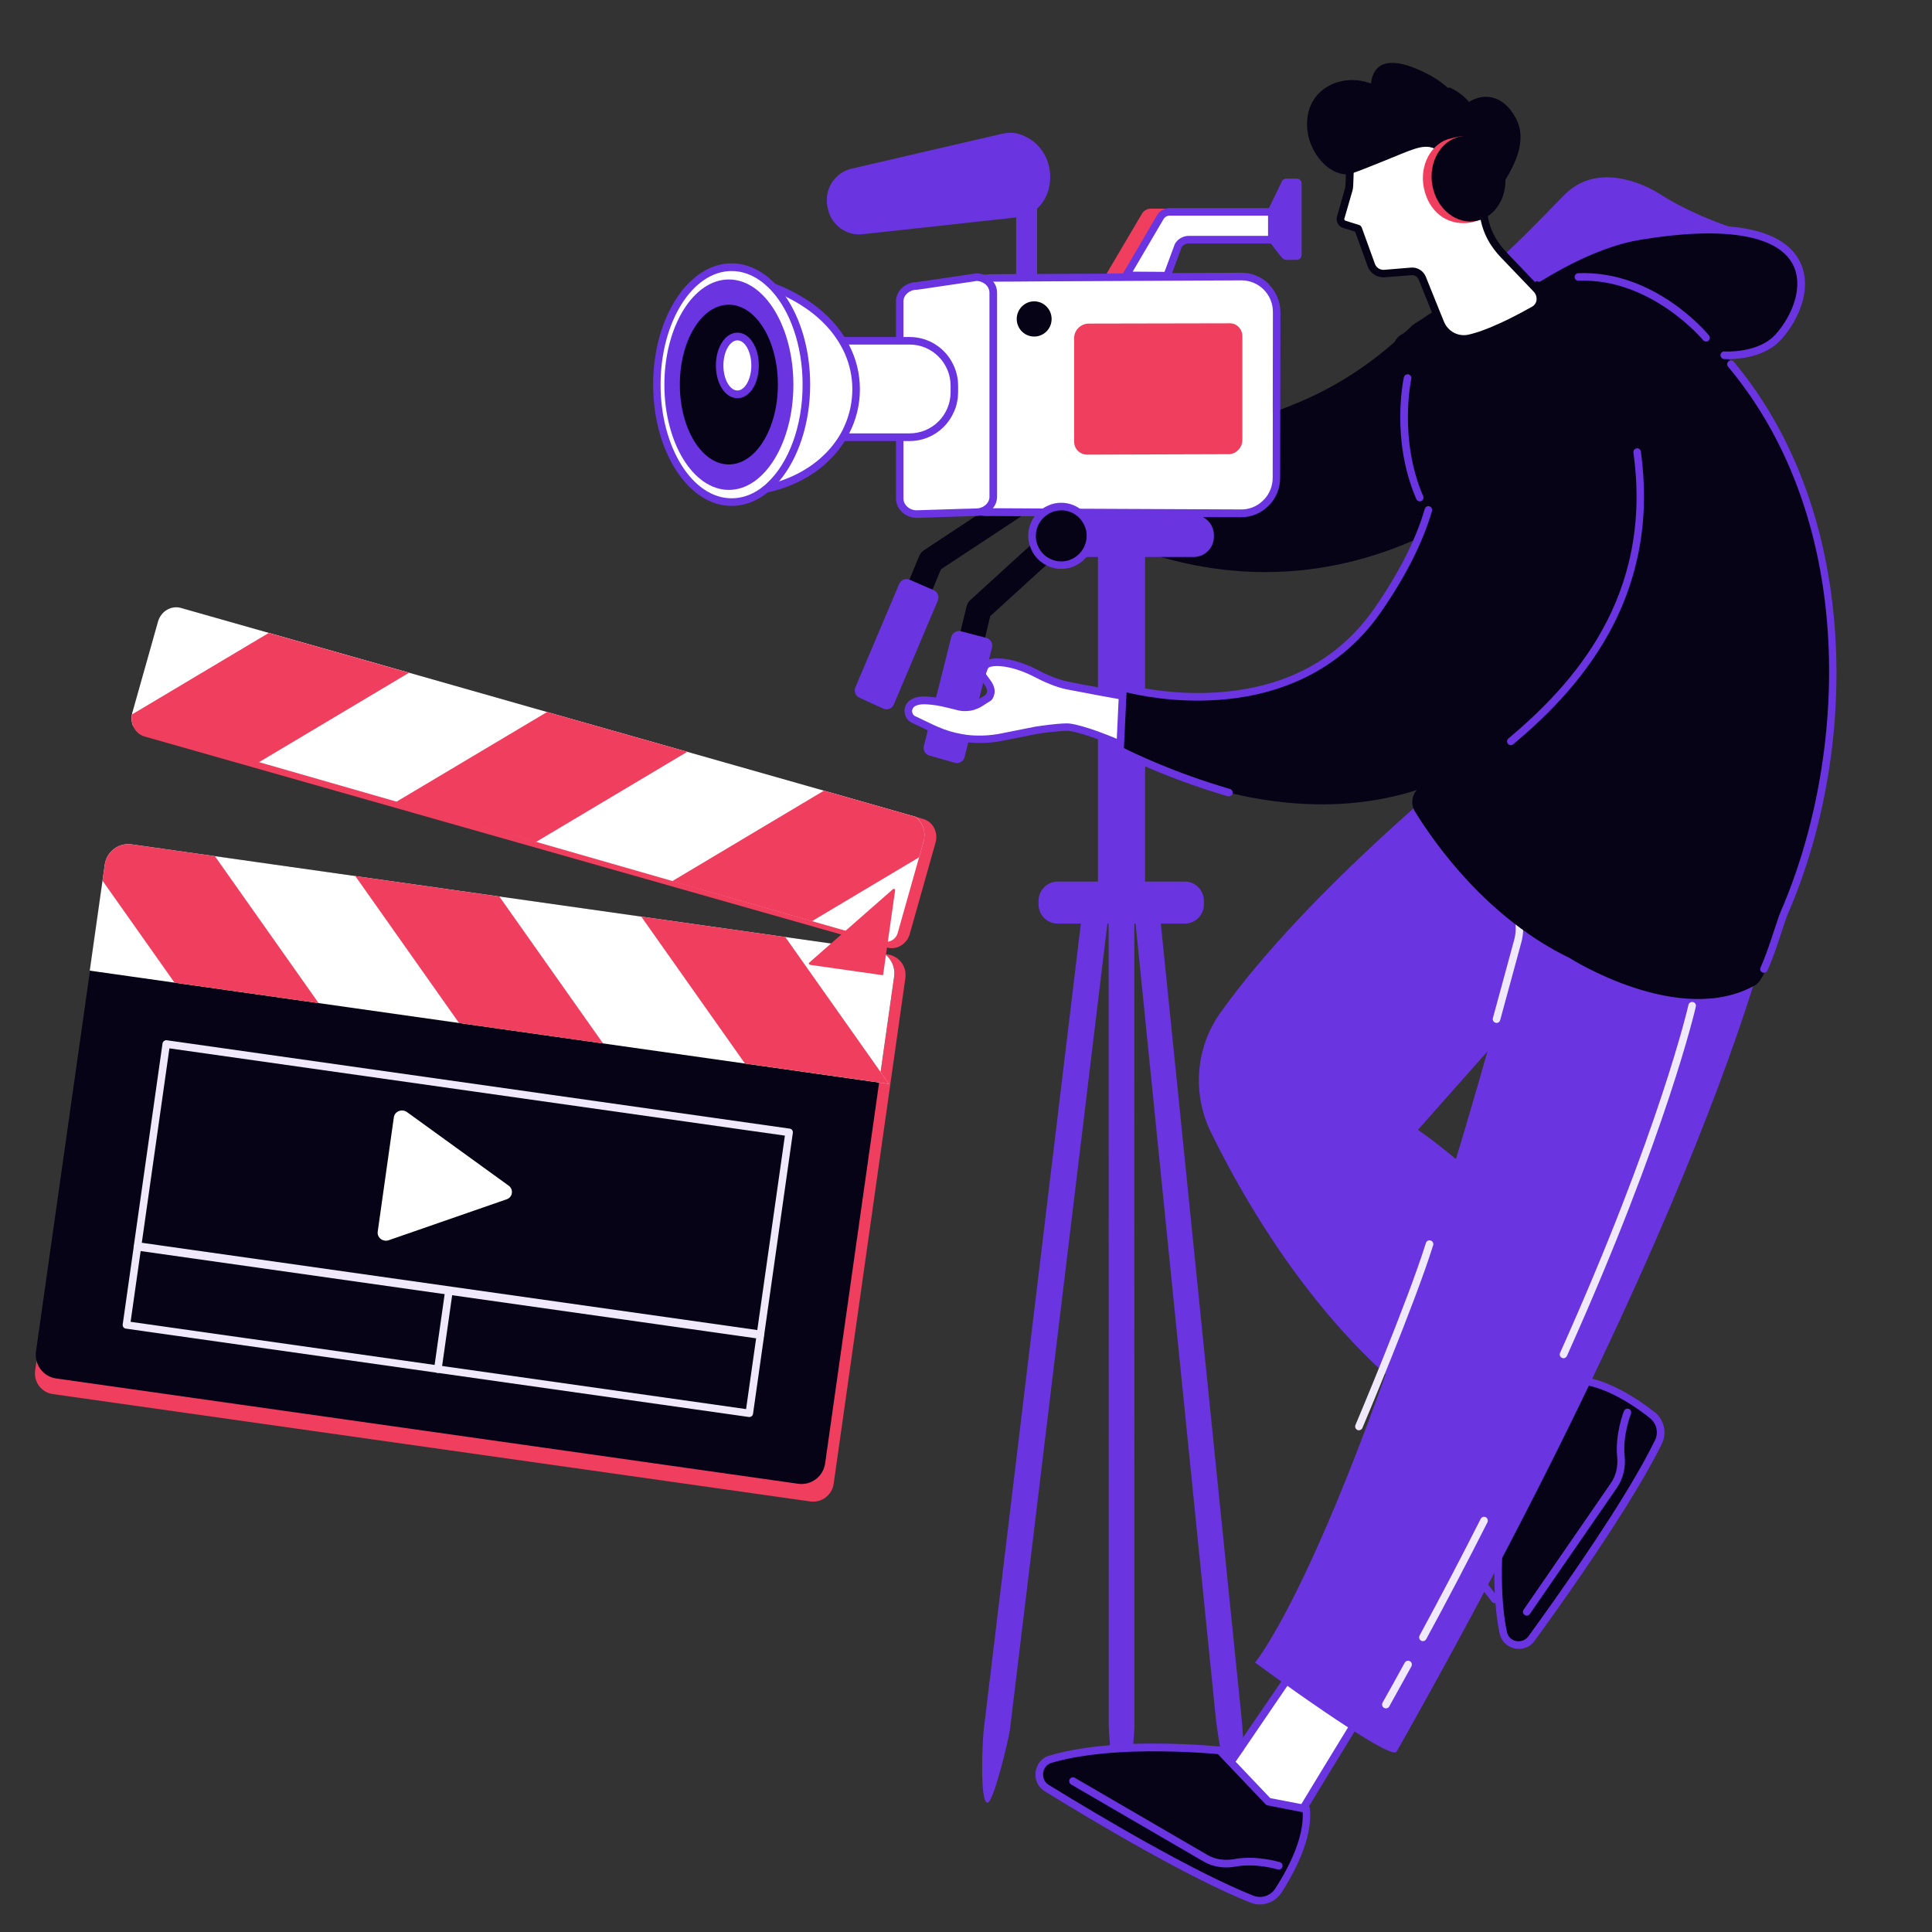 <svg xmlns="http://www.w3.org/2000/svg" id="Ebene_1" data-name="Ebene 1" viewBox="0 0 350 350"><rect x="0" y="0" width="350" height="350" fill="#333333" stroke="none"/><defs><style>      .cls-1 {        fill: #f03e5f;      }      .cls-2 {        fill: #fff;      }      .cls-3 {        fill: #efe9fb;      }      .cls-4 {        fill: #6b34e1;      }      .cls-5 {        fill: #050315;      }    </style></defs><g><path class="cls-1" d="M9.57,252.55c-2.07-.29-3.5-2.21-3.2-4.28l12.99-91.61c.29-2.07,2.2-3.5,4.27-3.21l137.2,19.46c2.05.29,3.48,2.19,3.19,4.26l-12.99,91.61c-.29,2.07-2.2,3.51-4.25,3.22L9.57,252.55h0Z"></path><path class="cls-5" d="M19.03,156.66c.34-2.38,2.51-4.02,4.85-3.69l134.45,19.07c2.35.33,3.99,2.52,3.65,4.9l-12.5,88.17c-.33,2.36-2.52,4.02-4.87,3.69L10.16,249.72c-2.35-.33-3.97-2.53-3.64-4.89l12.5-88.17h0Z"></path><path class="cls-3" d="M143.06,204.46l-112.86-16.01c-.17-.02-.32.02-.47.13-.16.09-.26.27-.29.47l-5.19,36.57s0,.06,0,.08c-.02.14.02.29.1.4.11.16.26.28.45.3l112.86,16.01c.35.05.67-.18.75-.52.02-.01.02-.04.03-.08l5.19-36.57c.06-.39-.2-.73-.58-.79ZM30.69,189.92l111.5,15.81-5,35.22-111.5-15.81,5-35.22Z"></path><path class="cls-3" d="M138.42,241.9c.03-.35-.21-.65-.57-.71l-112.86-16.01c-.2-.03-.39.04-.52.17-.11.1-.19.21-.21.35-.02.01-.02.04-.02.06l-2.01,14.17c-.02.16,0,.32.08.44.1.17.28.3.48.32l112.86,16.01c.38.05.72-.2.77-.58l2.01-14.17s0-.05,0-.07ZM135.16,255.27l-111.5-15.81,1.82-12.82,111.5,15.81-1.82,12.82Z"></path><path class="cls-3" d="M79.22,248.71c-.37-.05-.64-.39-.58-.78l2.01-14.17c.05-.39.41-.64.78-.58s.64.39.58.78l-2.01,14.17c-.05.39-.41.64-.78.58h0Z"></path><path class="cls-2" d="M18.98,156.65c.34-2.38,2.51-4.02,4.85-3.69l134.5,19.07c2.35.33,3.99,2.52,3.65,4.9l-2.45,17.29,1.51,2.15-144.78-20.53,2.72-19.19h0Z"></path><path class="cls-1" d="M116.16,166.05l26.1,3.7,17.27,24.46,1.51,2.15-26.09-3.7-18.79-26.62h0Z"></path><path class="cls-1" d="M64.37,158.71l26.09,3.7,18.79,26.62-26.09-3.7-18.79-26.62h0Z"></path><path class="cls-1" d="M18.98,156.65c.34-2.38,2.51-4.02,4.85-3.69l15.1,2.14,18.79,26.62-26.1-3.7-13.05-18.48.41-2.89h0Z"></path><path class="cls-1" d="M24.08,131.44c-.24-.62-.32-1.3-.17-2.01.02-.11.03-.2.06-.31l5.74-15.14c.53-1.88,1.73-3.39,3.5-2.89l15.49,3.57,25.4,7.21,12.67,4.58,12.33,2.54,25.4,7.21,12.39,5.68,12.37,1.36,16.63,4.74h.02s1.33.38,1.33.38c.76.22,1.38.68,1.8,1.31.54.83.75,1.92.44,2.98l-4.66,16.52c-.1.38-.26.73-.46,1.04-.24.34-.52.64-.83.87-.8.63-1.84.86-2.85.57L26.21,133.43c-.91-.25-1.62-.89-2.01-1.72-.04-.07-.08-.14-.1-.2-.01-.02,0-.05-.02-.07h0Z"></path><path class="cls-2" d="M24.08,131.44c-.24-.62-.32-1.3-.17-2.01.02-.11.03-.2.06-.31l4.66-16.52c.53-1.86,2.39-2.97,4.16-2.46l15.91,4.52,25.4,7.21,25,7.12,25.4,7.21,24.76,7.04,16.63,4.74h.02s.1.08.15.13c.01.02.03.04.06.06l.13.11c.21.22.39.45.55.71.06.1.14.21.19.33.14.24.24.51.31.78.02.05.05.12.05.18.04.15.07.31.09.47l.02.19c.02.18.02.33,0,.5.01.03,0,.08,0,.13-.01.31-.07.62-.15.94l-.81,2.8-3.88,13.73c-.34,1.16-1.54,1.84-2.7,1.51l-12.8-3.67-25.3-7.27-24.68-7.09-25.3-7.29-24.92-7.16-22.83-6.56s0-.05-.02-.07h0Z"></path><path class="cls-1" d="M24.08,131.44c-.24-.62-.32-1.3-.17-2.01l22.77-13.57,2.01-1.19,25.4,7.21-2.06,1.23-25.1,14.96-.17.1-22.56-6.46c-.04-.07-.08-.14-.1-.2-.01-.02,0-.05-.02-.07h0Z"></path><path class="cls-1" d="M71.7,145.31l27.4-16.32,25.4,7.21-27.45,16.36-25.35-7.25h0Z"></path><path class="cls-1" d="M121.76,159.64l27.5-16.4,16.63,4.74c1.3,1.05,1.9,2.82,1.42,4.53l-.81,2.8-19.42,11.58-25.33-7.25h0Z"></path><path class="cls-1" d="M147,174.84c-.48-.07-.55-.33-.39-.46l15.16-13.3c.16-.15.43,0,.39.21l-2.15,15.14c-.02.14-.14.23,0,.25l-13.01-1.85h0Z"></path><path class="cls-2" d="M71.35,202.41c.15-1.07,1.42-1.59,2.36-.96l18.38,13.3c1.02.68.81,2.19-.38,2.54l-21.32,7.4c-1.06.34-2.12-.52-1.96-1.59l2.92-20.7h0Z"></path></g><path class="cls-4" d="M270.79,290.44c-.2,0-.41-.09-.53-.27l-1.92-2.48c-.23-.3-.19-.73.11-.97s.73-.17.97.12l1.92,2.48c.23.3.19.72-.12.97-.12.09-.27.14-.42.14h0Z"></path><path class="cls-4" d="M264.07,281.78c-.2,0-.41-.09-.53-.27l-1.92-2.46c-.23-.31-.19-.73.11-.97s.73-.19.97.11l1.92,2.48c.23.3.17.73-.12.97-.12.09-.27.14-.42.14h0Z"></path><path class="cls-4" d="M260.94,289.2c-.2,0-.41-.09-.55-.28-.23-.3-.17-.73.12-.97l2.46-1.92c.3-.23.73-.17.95.12.23.3.19.73-.11.97l-2.46,1.92c-.12.09-.28.16-.42.16h0Z"></path><path class="cls-4" d="M269.56,282.47c-.2,0-.41-.09-.55-.27-.23-.3-.17-.73.12-.97l2.46-1.92c.3-.23.73-.17.95.12.23.3.19.73-.11.97l-2.46,1.92c-.12.09-.28.14-.42.14h0Z"></path><path class="cls-4" d="M198.9,162.12v-68.27h8.54v68.27h-8.54Z"></path><path class="cls-4" d="M191.62,167.32c-1.92,0-3.48-1.56-3.48-3.49v-.62c0-1.93,1.56-3.51,3.48-3.51h23c1.93,0,3.48,1.57,3.48,3.51v.62c0,1.93-1.54,3.49-3.48,3.49h-23Z"></path><path class="cls-4" d="M220.34,312c.19,1.65,2.21,14.94,3.35,14.94l1.11-.36c1.42,0,.31-13.58.09-15.65l-15.11-148.66-4.29,1.48v-8.19s-4.65,0-4.65,0v9.56s-4.57-1.64-4.57-1.64l-18.05,149.83c-.25,2.1-.76,13.27.67,13.27,1.11,0,3.87-11.62,4.07-13.24l17.88-147.86.02,147.11c0,1.89,1.01,13.98,2.28,13.98h.06c1.26,0,2.31-12.1,2.31-13.98l-.02-147.58,14.84,146.99h0Z"></path><path class="cls-2" d="M278.29,245.36l-8.68,11.46,9.98,9.57,9.37-12.8-10.66-8.23h0Z"></path><path class="cls-4" d="M284.92,250.46l-.59-.44-.19.71.57.46.59.44.21-.71-.59-.46ZM284.92,250.46l-.59-.44-.19.71.57.46.59.44.21-.71-.59-.46ZM289.39,253.05l-1.84-1.41-1.08-.84-.95-.73h-.02l-.79-.62-5.03-3.88-.97-.75c-.16-.13-.33-.17-.52-.14-.17.02-.33.11-.44.27l-8.69,11.45c-.22.29-.19.68.06.92l.82.78,4.85,4.66.49.48.51.48,3.31,3.19c.13.13.3.19.48.19h.06c.14-.02.25-.06.35-.14.05-.03.1-.1.14-.14l9.35-12.79c.24-.3.17-.71-.11-.95ZM283.55,259.82l-4.06,5.55-2.63-2.52-.51-.49-.49-.48-5.07-4.88-.27-.25,7.9-10.42.43.33,5.3,4.07.57.46.59.44,1.63,1.27,1.08.82-4.45,6.09Z"></path><path class="cls-5" d="M273.24,264.9s-3.46,18.72-.92,30.87c.51,2.43,3.66,3.07,5.11,1.08,5.77-7.94,17.7-24.8,22.98-35.61.84-1.7.36-3.74-1.14-4.9-3.2-2.51-9.04-6.42-14.25-6.28l-1.87,6.77-9.92,8.08h0Z"></path><path class="cls-4" d="M296.41,254.27c-.3-.19-.6-.4-.92-.59-.32-.21-.63-.4-.97-.59-.36-.22-.73-.43-1.11-.63-.3-.16-.62-.32-.94-.46-.63-.32-1.3-.62-1.97-.86-.43-.17-.87-.33-1.3-.46-.36-.11-.71-.21-1.08-.29-.1.21-.19.43-.3.63,3.06.67,6.17,2.41,8.58,4.04.24.16.46.32.68.48v-.82c-.22-.16-.44-.3-.68-.46ZM296.41,254.27c-.3-.19-.6-.4-.92-.59-.32-.21-.63-.4-.97-.59-.36-.22-.73-.43-1.11-.63-.3-.16-.62-.32-.94-.46-.63-.32-1.3-.62-1.97-.86-.43-.17-.87-.33-1.3-.46-.36-.11-.71-.21-1.08-.29-.1.21-.19.43-.3.63,3.06.67,6.17,2.41,8.58,4.04.24.16.46.32.68.48v-.82c-.22-.16-.44-.3-.68-.46ZM299.71,255.79c-.56-.43-1.2-.92-1.92-1.43-.22-.16-.46-.32-.7-.48-.22-.14-.44-.3-.68-.44-2.31-1.49-5.14-2.98-7.97-3.68-1.06-.27-2.12-.41-3.15-.41-.1,0-.17,0-.27.02-.11,0-.21.03-.3.08-.16.08-.29.24-.33.41l-.05.16-.19.71-1.57,5.68-6.71,5.47-.52.43-.54.44-1.98,1.62c-.13.1-.22.24-.25.41-.08.46-1.3,7.18-1.73,15.12v.02c-.03.6-.06,1.2-.08,1.81-.05,1.08-.06,2.16-.06,3.25,0,1.2.03,2.43.08,3.61.03.62.06,1.22.13,1.82.14,1.9.38,3.76.75,5.49.3,1.4,1.33,2.44,2.73,2.73.24.05.51.08.76.08,1.13,0,2.17-.52,2.85-1.46,4.87-6.69,12.68-17.74,18.42-27.33.24-.38.46-.76.68-1.14.24-.4.48-.79.7-1.19,1.24-2.14,2.35-4.17,3.25-6.04.97-1.98.41-4.39-1.33-5.76ZM299.8,260.94c-.59,1.22-1.27,2.5-2.01,3.85-.22.41-.46.82-.7,1.25-.22.4-.44.79-.68,1.19-5.77,9.94-14.35,22.07-19.52,29.2-.63.84-1.57,1-2.25.86-.86-.19-1.47-.81-1.65-1.66-.84-4.01-1.01-8.78-.87-13.35,0,0-.02-.02,0-.02.02-.55.03-1.09.06-1.65.02-.48.05-.94.08-1.4.41-6.85,1.38-12.7,1.62-13.95l1.92-1.57.54-.43.52-.43,6.74-5.5c.11-.08.17-.21.21-.33l1.49-5.37.21-.71.05-.19c.3.02.62.03.92.06.46.05.9.13,1.36.24,3.06.67,6.17,2.41,8.58,4.04.24.16.46.32.68.48.24.17.48.33.7.51.38.29.75.55,1.06.81,1.24.97,1.65,2.66.95,4.07Z"></path><path class="cls-4" d="M276.58,292.68c-.14,0-.28-.03-.39-.12-.31-.2-.39-.64-.17-.95l15.78-22.9c.94-1.34,1.34-3.04,1.17-4.77-.42-4.1,1.15-8.14,1.23-8.31.14-.36.53-.53.89-.39.34.14.51.55.37.9-.02.03-1.53,3.9-1.14,7.66.22,2.06-.28,4.08-1.39,5.71l-15.79,22.89c-.14.2-.36.3-.56.3h0Z"></path><path class="cls-4" d="M267.66,136.63l31.9,10.15-8.5,19.36-34.19,38.54c13.41,9.25,31.65,29.53,31.65,29.53l-20.86,26.8c-24.84-13.56-40.88-40.74-48.3-55.91-3.41-6.97-2.78-15.31,1.73-21.64,16.11-22.64,46.57-46.83,46.57-46.83h0Z"></path><path class="cls-2" d="M248.09,307.88l-12.07-7.76-16.04,23.48,13.45,8.34,14.66-24.06h0Z"></path><path class="cls-4" d="M248.47,307.3l-12.06-7.77c-.32-.19-.73-.11-.94.19l-3.35,4.9-6.91,10.11-2.33,3.41-.4.59-.4.57-.44.63v.02l-.08.13-2.14,3.12c-.11.16-.14.35-.11.54.05.19.16.33.32.44l3.66,2.27.65.4,9.15,5.68c.1.06.22.1.35.1.05,0,.11,0,.16-.02.19-.05.33-.16.43-.3l1.98-3.23.65-1.09v-.02l.46-.73,4.34-7.12,3.92-6.42,3.31-5.45c.19-.3.1-.73-.22-.94ZM235.75,326.83l-.38.63-.4.63-1.76,2.89-8.01-4.96-2.58-1.6h-.02l-1.65-1.03,1.06-1.55,1.03-1.52.17-.24.22-.33.4-.59,1.51-2.17v-.02l7.88-11.56,2.98-4.36,10.96,7.04-2.95,4.84-4.38,7.17-4.09,6.74Z"></path><path class="cls-5" d="M220.95,317.11s-18.83-1.95-30.67,1.61c-2.35.72-2.74,3.91-.64,5.21,8.34,5.14,26.02,15.72,37.17,20.13,1.75.7,3.73.05,4.76-1.54,2.23-3.41,5.61-9.59,5.07-14.8l-6.86-1.33-8.82-9.28h0Z"></path><path class="cls-4" d="M222.83,320.08l.22.24.17-.24h-.4ZM222.83,320.08l.22.24.17-.24h-.4ZM237.3,327.64c-.02-.16-.08-.3-.19-.41-.1-.1-.21-.17-.35-.21l-.3-.06-.71-.13-5.63-1.08-4.63-4.87-.76-.81-.89-.92-.49-.51-.48-.51-1.43-1.51c-.11-.13-.27-.21-.43-.22-.48-.03-7.58-.75-15.73-.48-1.38.05-2.79.13-4.2.24-3.82.32-7.67.89-11,1.89-1.01.3-1.81,1.01-2.2,1.97-.13.3-.22.62-.27.97-.19,1.41.44,2.77,1.66,3.52,9.21,5.68,26.29,15.82,37.27,20.17.55.22,1.11.33,1.68.33,1.54,0,3.03-.76,3.92-2.12,2.17-3.35,5.74-9.78,5.15-15.25ZM227.06,343.42c-10.88-4.33-27.89-14.43-37.07-20.07-.89-.55-1.09-1.47-1.01-2.19.06-.43.22-.82.49-1.13.25-.32.6-.54,1.01-.67,3.22-.95,6.98-1.51,10.75-1.81,1.32-.1,2.63-.17,3.93-.22,7.45-.25,14.11.32,15.47.44l.75.78.7.75.48.51.27.27.22.24,2.44,2.57,3.79,3.98c.08.1.22.17.36.19l5.33,1.05.71.13h.02l.29.06c.02.25.02.52.02.78-.08,4.77-3.09,10.13-4.99,13.06-.86,1.32-2.52,1.85-3.95,1.28Z"></path><path class="cls-4" d="M231.66,338.69c-.06,0-.14,0-.2-.02-.03-.02-3.99-1.22-7.67-.51-2.04.37-4.08.05-5.77-.94l-23.99-13.95c-.31-.2-.44-.62-.25-.95.2-.33.61-.44.94-.25l23.99,13.95c1.4.83,3.12,1.09,4.83.78,4.01-.76,8.15.5,8.33.55.36.11.56.5.45.86-.09.3-.36.48-.65.48h0Z"></path><path class="cls-4" d="M253.01,317.33c62.52-110.71,69.69-158.04,69.69-158.04l-40.82-21.53s-5.5,27.52-5.86,28.83c-29.87,112.47-48.66,134.6-48.66,134.6,0,0,24.57,18.05,25.65,16.15h0Z"></path><path class="cls-3" d="M271.12,185.31c-.06,0-.12-.02-.19-.03-.36-.09-.58-.48-.48-.84l3.84-14.11c.64-2.31.22-4.76-1.11-6.72l-2.35-3.46c-.22-.31-.14-.73.17-.95s.75-.14.95.19l2.35,3.45c1.56,2.31,2.04,5.16,1.31,7.86l-3.84,14.11c-.08.31-.36.51-.65.51h0Z"></path><path class="cls-3" d="M251.07,309.49c-.12,0-.23-.03-.34-.09-.33-.19-.45-.61-.27-.94,1.37-2.42,2.71-4.86,4.02-7.25.19-.33.61-.45.94-.27s.45.59.27.94c-1.31,2.39-2.67,4.83-4.02,7.27-.12.22-.36.34-.59.34h0Z"></path><path class="cls-3" d="M257.78,297.31c-.11,0-.23-.02-.33-.08-.34-.19-.45-.59-.28-.94,3.84-7.08,7.56-14.19,11.07-21.13.17-.34.58-.48.92-.31.33.17.47.59.3.94-3.51,6.94-7.23,14.06-11.09,21.16-.12.23-.36.36-.59.36h0Z"></path><path class="cls-3" d="M283.24,246.05c-.09,0-.19-.02-.28-.06-.34-.16-.5-.56-.34-.9,18.1-40.32,23.21-62.83,23.26-63.05.09-.37.45-.59.83-.51.36.08.59.45.51.81-.05.23-5.19,22.84-23.36,63.31-.11.25-.36.41-.62.41h0Z"></path><path class="cls-3" d="M246.18,259.11c-.08,0-.17-.02-.27-.05-.34-.16-.5-.56-.36-.9.09-.22,9.34-22.05,12.77-32.99.11-.36.5-.56.86-.44.36.11.56.5.45.86-3.45,11.01-12.72,32.88-12.82,33.1-.11.27-.37.42-.64.42h0Z"></path><path class="cls-5" d="M255.89,58.91c.8-.58,6.88-4.8,14.2-2.6,4.23,1.26,7.2,4.43,9.09,7.33,9.07,13.97-9.9,26.96-9.9,26.96-48.35,32.57-88.96-6.13-88.96-6.13l-2.39-11.13c5.41,2.74,29.31,11.58,57.76-.62,8.92-3.82,15.54-9.15,20.19-13.8h0Z"></path><path class="cls-4" d="M317.33,42.37s-18.33,6.78-32.16,9.93c-13.84,3.13-22.61,2.85-22.61,2.85,0,0,2.37-2.48,4.91-4.57,6.11-5,11.62-10.9,15.92-15.26,5.88-5.96,14.25-2.12,17.32-.16,7.41,4.76,16.62,7.2,16.62,7.2h0Z"></path><path class="cls-5" d="M284.34,173.55c-14.72-7.14-24.1-20.21-28-26.52-.97-1.57-.45-3.6,1.11-4.6,2.71-1.76,6.45-6.56,8.06-19.68,2.68-21.8-20.25-58.17-11.35-62.3.55-.27,4.8-4.27,8.4-5.3,7.45-2.14,27.03-9.59,39.8-.11,34.36,25.54,35.94,76.54,21.3,110.34-.98,2.26-3.48,11.83-5.66,13.08-13.77,7.78-33.66-4.91-33.66-4.91h0Z"></path><path class="cls-5" d="M312.8,64.4l-48.28-1.64,10.1-9.28s11.6-8.81,22.79-10.68c34.3-5.74,32.01,10.66,25.18,18.29-3.35,3.73-9.79,3.31-9.79,3.31h0Z"></path><path class="cls-4" d="M319.55,176.23c-.09,0-.19-.02-.28-.06-.34-.16-.5-.56-.33-.9.94-2.06,1.84-4.82,2.57-7.05.47-1.4.83-2.53,1.11-3.15,11.99-27.67,14.11-70.33-9.56-98.64-.25-.28-.22-.72.08-.97s.72-.2.97.09c10.74,12.85,17.09,29.89,18.35,49.27,1.14,17.37-1.92,35.41-8.59,50.79-.25.58-.62,1.71-1.06,3.04-.73,2.25-1.65,5.05-2.63,7.19-.11.25-.36.39-.62.39h0Z"></path><path class="cls-4" d="M313.01,65.07c-.39,0-.64-.02-.69-.02-.37-.03-.65-.36-.64-.73.03-.39.34-.69.73-.65.06.02,6.16.36,9.25-3.09,3.01-3.35,5.25-8.78,3.07-12.78-2.88-5.3-12.69-6.84-27.63-4.35-6.63,1.11-13.41,4.69-17.94,7.48-.33.2-.75.11-.94-.22-.2-.33-.11-.75.22-.95,4.63-2.87,11.6-6.52,18.43-7.67,19.94-3.34,26.82.9,29.06,5.04,2.53,4.63.19,10.55-3.26,14.39-2.9,3.23-7.84,3.55-9.67,3.55h0Z"></path><path class="cls-4" d="M309.07,61.87c-.2,0-.39-.08-.53-.25-.09-.11-9.46-11.29-22.56-10.76-.39.02-.7-.28-.72-.65s.28-.7.65-.72c13.8-.55,23.28,10.77,23.68,11.26.23.3.2.73-.09.97-.12.11-.28.16-.44.16h0Z"></path><path class="cls-4" d="M257.2,90.83c-.27,0-.51-.16-.62-.42-4.66-10.76-2.35-21.61-2.25-22.06.08-.37.44-.59.81-.53.37.09.61.45.53.83-.03.11-2.32,10.87,2.15,21.22.16.34,0,.75-.34.9-.09.03-.19.06-.28.06h0Z"></path><path class="cls-4" d="M190.61,100.9c-2.01,0-3.65-1.65-3.65-3.68v-.28c0-2.03,1.64-3.66,3.65-3.66h25.65c2.01,0,3.65,1.64,3.65,3.66v.28c0,2.03-1.64,3.68-3.65,3.68h-25.65Z"></path><path class="cls-5" d="M159.09,126.94c-.3,0-.59-.05-.87-.17-1.17-.48-1.71-1.82-1.23-2.99l9.53-23.06c.17-.42.48-.78.86-1.03l14.87-9.84c1.06-.69,2.46-.39,3.16.67.69,1.06.39,2.48-.65,3.18l-14.3,9.43-9.26,22.4c-.36.87-1.22,1.4-2.1,1.4h0Z"></path><path class="cls-4" d="M160.02,128.37c.73.34,1.59,0,1.9-.73l7.97-18.83c.31-.72-.02-1.56-.73-1.89l-4.37-1.9c-.72-.31-1.57.03-1.89.76l-7.94,18.74c-.31.72.02,1.54.72,1.87l4.33,1.98h0Z"></path><path class="cls-4" d="M184.58,39.32c.8-.09,1.57-.33,2.26-.73,5.13-3.13,4.58-12.27-2.35-14.34-.9-.27-1.87-.25-2.81-.05l-27.39,6.35c-3.06.7-5,3.73-4.41,6.83l.08.36c.58,2.99,3.34,5.04,6.35,4.69l28.28-3.1h0Z"></path><path class="cls-4" d="M184.09,52.86v-24.59h3.79v24.59h-3.79Z"></path><path class="cls-2" d="M179.56,92.78c-3.38.2-6.14-1.68-6.14-4.23v-33.52c0-2.54,2.76-4.63,6.14-4.68l45.31-.25c3.55-.03,6.44,2.87,6.44,6.44l-.05,30c0,3.57-2.88,6.45-6.42,6.44l-45.28-.2h0Z"></path><path class="cls-4" d="M229.9,51.49c-1.35-1.35-3.12-2.08-5.01-2.08h-.03l-12.53.06-.73.02-3.6.02-3.79.02-.57.02h-.21l-2.96.02-12.59.06-3.79.02-4.53.03c-.44,0-.89.05-1.32.11-.62.1-1.2.27-1.76.49l-.02.02c-.62.22-1.17.55-1.66.94-1.28.97-2.08,2.31-2.08,3.8v33.52c0,1.19.48,2.28,1.41,3.17.17.16.36.32.57.46.35.25.73.48,1.14.65.38.17.81.32,1.24.43.21.05.43.08.63.13.6.1,1.24.11,1.87.08l5.42.03h2.46l.87.02h1.01l3.68.02h2.14l.98.02h.89l20.78.1,6.99.03h.03c1.89,0,3.65-.73,4.99-2.08,1.35-1.33,2.09-3.14,2.09-5.06l.02-12.32v-.02l.03-17.66c0-1.9-.76-3.71-2.09-5.04ZM230.58,74.69v.02l-.02,11.83c0,1.55-.59,3-1.68,4.07-1.08,1.09-2.5,1.7-4.06,1.68l-29.2-.13-1.44-.02-3.49-.02h-1.79l-3.15-.02-5.9-.03h-.27s-.03,0-.05.02c-.22.02-.44.02-.67.02,0,.02-.02,0-.02,0h-.03c-.4-.02-.78-.06-1.14-.14-1.03-.21-1.93-.65-2.6-1.27-.65-.6-1-1.36-1-2.16v-33.52c0-1.79,1.68-3.31,3.98-3.82.32-.08.65-.13,1-.14.17-.02.35-.03.52-.03h.35l4.17-.02,3.79-.03,36.97-.19h.03c1.54,0,2.96.59,4.04,1.66,1.09,1.09,1.68,2.54,1.68,4.07l-.03,18.15Z"></path><path class="cls-2" d="M166.09,93.13c-1.71,0-3.09-1.26-3.09-2.82v-35.69c0-1.56,1.37-2.82,3.09-2.82l10.77-1.57c1.7,0,3.09,1.26,3.09,2.82v36.92c0,1.56-1.39,2.82-3.09,2.82l-10.77.34h0Z"></path><path class="cls-4" d="M179.93,51.03c-.17-.25-.4-.48-.65-.67-.3-.25-.65-.44-1.03-.59-.43-.16-.9-.25-1.39-.25-.03,0-.06.02-.08.02l-10.75,1.57c-2.05.03-3.71,1.6-3.71,3.5v35.69c0,1.93,1.68,3.52,3.77,3.52h.02l10.64-.35h.14c.29,0,.57-.03.84-.1.49-.11.94-.3,1.33-.59h.02c.3-.19.57-.43.78-.71.27-.3.46-.67.6-1.05v-.02c.11-.33.17-.68.17-1.05v-36.92c0-.76-.25-1.46-.7-2.01ZM179.26,89.97c0,.92-.67,1.71-1.59,2-.25.1-.54.14-.82.14l-.86.03h-.02l-1.27.03-8.64.27c-1.33,0-2.39-.97-2.39-2.14v-35.69c0-1.16,1.08-2.12,2.41-2.12h.1l8.62-1.27,1.82-.27.03-.02h.02l.22-.03c.43,0,.82.11,1.16.3.73.35,1.2,1.05,1.2,1.84v36.92Z"></path><path class="cls-2" d="M152.32,79.21v-17.48h12.47c4.47,0,8.09,3.65,8.09,8.14v1.18c0,4.51-3.62,8.15-8.09,8.15h-12.47Z"></path><path class="cls-4" d="M173.41,68.2c-.14-.71-.36-1.41-.68-2.06-1.38-3.01-4.42-5.09-7.94-5.09h-12.46s-.1,0-.13.02c-.27.05-.48.24-.52.49-.03.05-.05.11-.05.17v17.47c0,.11.03.21.08.3.1.21.3.36.54.38.02.02.05.02.08.02h12.46c3.52,0,6.56-2.09,7.94-5.11.32-.65.56-1.35.68-2.08.11-.54.16-1.09.16-1.66v-1.19c0-.57-.05-1.13-.16-1.66ZM172.21,71.06c0,4.12-3.33,7.45-7.42,7.45h-11.78v-16.09h11.78c4.09,0,7.42,3.36,7.42,7.45v1.19Z"></path><path class="cls-2" d="M138.76,51.58l-.51,37.03s2.31-.28,5.21-1.54c6.61-2.88,11.65-8.82,11.65-16.57,0-6.91-4.13-12.39-9.64-15.82-3.76-2.32-6.7-3.09-6.7-3.09h0Z"></path><path class="cls-4" d="M153.78,62.42c-.11-.24-.24-.46-.38-.68-.13-.24-.27-.46-.41-.68-1.7-2.7-4.11-5.06-7.17-6.96-2.24-1.4-4.19-2.24-5.44-2.71-.87-.32-1.41-.46-1.46-.48h-.03c-.19-.05-.41,0-.57.13-.05.05-.1.1-.14.16-.06.11-.11.24-.11.38l-.03,1.76v.02l-.06,5.56-.3,21.94v.02l-.08,5.6-.03,2.12v.05c0,.19.1.36.22.49.05.03.1.08.16.1.1.05.21.08.3.08h.08s.32-.05.82-.14c.95-.19,2.63-.62,4.58-1.47,4.01-1.74,7.21-4.47,9.29-7.78.16-.22.3-.46.43-.7.14-.22.27-.46.38-.7,1.27-2.46,1.95-5.17,1.95-8.01s-.68-5.58-2-8.09ZM152.33,78.49c-.19.35-.4.68-.62,1.01-1.93,2.92-4.84,5.33-8.53,6.93-.73.32-1.43.57-2.05.78-.44.14-.86.25-1.22.35-.38.1-.7.17-.97.22v-.27l.03-2.47v-.02l.1-6.53.22-17.14v-.02l.1-6.45.03-2.36c.1.03.19.06.3.1,0,.02.02.02.02.02.36.13.82.3,1.35.54.38.14.78.33,1.2.54.86.41,1.81.92,2.81,1.55,2.77,1.73,5.01,3.87,6.58,6.29.24.35.46.71.65,1.08.25.43.48.87.68,1.33.92,2.05,1.4,4.26,1.4,6.53s-.48,4.57-1.4,6.61c-.19.48-.43.94-.68,1.38Z"></path><path class="cls-2" d="M146.08,69.7c0-11.76-6.06-21.28-13.55-21.28-7.47,0-13.53,9.53-13.53,21.28,0,11.76,6.06,21.28,13.53,21.28s13.55-9.53,13.55-21.28h0Z"></path><path class="cls-4" d="M142.29,53.71c-.27-.41-.57-.79-.87-1.16l-.02-.02c-.32-.41-.65-.79-1.01-1.16-2.24-2.31-4.95-3.66-7.85-3.66-7.85,0-14.22,9.86-14.22,21.97s6.37,21.97,14.22,21.97c2.39,0,4.63-.9,6.61-2.5.36-.3.71-.62,1.05-.97.32-.3.63-.63.94-.98,3.41-4.03,5.63-10.37,5.63-17.52,0-6.29-1.71-11.97-4.47-15.98ZM138.25,88.12c-.22.19-.44.35-.68.52-1.54,1.05-3.23,1.63-5.03,1.63-7.09,0-12.87-9.23-12.87-20.58s5.79-20.59,12.87-20.59c2.03,0,3.95.76,5.64,2.09.19.16.38.32.57.49.33.29.65.6.97.94,0,.02.02.02.02.02,3.41,3.71,5.66,9.97,5.66,17.06,0,7.61-2.6,14.27-6.45,17.82-.22.22-.46.43-.7.6Z"></path><path class="cls-4" d="M143.73,69.7c0-10.54-5.24-19.07-11.69-19.07-6.45,0-11.68,8.53-11.68,19.07,0,10.52,5.22,19.05,11.68,19.05,6.45,0,11.69-8.53,11.69-19.05h0Z"></path><path class="cls-5" d="M140.92,69.67c0-8-3.98-14.47-8.89-14.47s-8.87,6.47-8.87,14.47c0,8,3.98,14.47,8.87,14.47s8.89-6.47,8.89-14.47h0Z"></path><path class="cls-2" d="M136.79,66.21c0-2.9-1.43-5.24-3.21-5.24s-3.21,2.34-3.21,5.24c0,2.88,1.43,5.24,3.21,5.24,1.78,0,3.21-2.35,3.21-5.24h0Z"></path><path class="cls-4" d="M133.59,60.26c-2.19,0-3.9,2.63-3.9,5.95s1.71,5.93,3.9,5.93,3.88-2.6,3.88-5.93-1.71-5.95-3.88-5.95ZM133.59,70.74c-1.38,0-2.54-2.06-2.54-4.53s1.16-4.55,2.54-4.55,2.52,2.08,2.52,4.55-1.16,4.53-2.52,4.53Z"></path><path class="cls-5" d="M171.48,136.94c-.19,0-.36-.02-.55-.06-1.23-.3-1.98-1.54-1.68-2.78l5.86-24.26c.11-.44.36-.84.69-1.15l13.19-12.02c.94-.86,2.37-.78,3.23.16.84.94.76,2.39-.17,3.24l-12.66,11.55-5.69,23.57c-.27,1.04-1.2,1.75-2.21,1.75h0Z"></path><path class="cls-4" d="M172.96,138.19c.78.22,1.57-.25,1.78-1.03l4.97-19.85c.19-.76-.27-1.54-1.03-1.75l-4.6-1.2c-.76-.2-1.54.27-1.75,1.04l-4.96,19.75c-.19.76.25,1.53,1,1.73l4.58,1.29h0Z"></path><path class="cls-5" d="M186.96,97.08c0-2.93,2.37-5.3,5.29-5.3,2.92,0,5.29,2.37,5.29,5.3,0,2.95-2.37,5.32-5.29,5.32s-5.29-2.37-5.29-5.32h0Z"></path><path class="cls-4" d="M198.15,96.22c-.14-.98-.52-1.9-1.09-2.68-.06-.1-.13-.19-.21-.27-.11-.14-.24-.29-.36-.41-.25-.27-.54-.51-.86-.7-.95-.68-2.12-1.08-3.38-1.08-.86,0-1.66.17-2.39.52-.33.13-.65.32-.95.52s-.59.43-.84.68c-.22.21-.41.44-.59.68-.76,1-1.2,2.25-1.2,3.58,0,.63.1,1.25.29,1.82.48,1.52,1.55,2.77,2.93,3.5.82.44,1.76.68,2.76.68,1.85,0,3.5-.84,4.6-2.19.86-1.03,1.36-2.36,1.36-3.82,0-.29-.02-.57-.06-.86ZM194.83,100.9c-.75.51-1.63.81-2.58.81-.59,0-1.14-.11-1.65-.32-.46-.17-.89-.43-1.27-.73-.84-.7-1.43-1.7-1.62-2.82-.05-.25-.06-.51-.06-.76,0-1.44.67-2.73,1.71-3.57,0,0,0-.02.02-.02h.02c.33-.27.68-.49,1.06-.67.3-.13.6-.22.92-.27h.02c.29-.06.56-.1.86-.1.65,0,1.27.14,1.82.38.27.11.52.25.76.43.11.08.22.16.33.25h.02c.6.51,1.06,1.16,1.35,1.89.21.51.32,1.08.32,1.66,0,1.6-.81,3-2.01,3.82Z"></path><path class="cls-1" d="M197.22,82.36c-1.45.12-2.63-.94-2.63-2.35v-18.77c0-1.42,1.18-2.59,2.63-2.62l25.54-.05c1.28-.03,2.31,1.03,2.31,2.35v18.77c0,1.33-1.03,2.48-2.31,2.59l-25.54.08h0Z"></path><path class="cls-5" d="M184.19,57.79c0-1.76,1.42-3.2,3.16-3.2s3.16,1.43,3.16,3.2-1.42,3.18-3.16,3.18c-1.75,0-3.16-1.43-3.16-3.18h0Z"></path><path class="cls-1" d="M229.34,42.84v-5.04s-20.86,0-20.86,0c-.67,0-1.28.36-1.62.94l-6.38,10.82,7.53-.05,2.1-5.64c.41-.64,1.12-1.03,1.89-1.03h17.34Z"></path><path class="cls-4" d="M230.27,38.38l-.11,5.63s1.56,2.15,2.2,2.78l2.46-.86-2.6-13.05-2.39,4.93.44.58h0Z"></path><path class="cls-2" d="M230.4,43.42v-5.04s-18.55,0-18.55,0c-.67,0-1.29.36-1.64.94l-6.21,10.59,7.44.03,2.03-5.47c.41-.65,1.12-1.04,1.89-1.04h15.05Z"></path><path class="cls-4" d="M230.39,37.7h-18.55c-.22,0-.44.03-.67.1-.63.17-1.2.59-1.55,1.17l-6.18,10.57-.02.02c-.13.22-.14.44-.03.67.02,0,.02.02.02.02.13.22.35.35.59.36l7.45.02c.27,0,.52-.17.63-.44v-.02l.25-.68,1.74-4.71c.29-.43.76-.67,1.27-.67h15.05c.38,0,.68-.32.68-.7v-5.03c0-.38-.3-.68-.68-.68ZM212.83,44.22l-1.87,5.03-2.84-.02-2.92-.02,5.6-9.54c.22-.36.63-.6,1.05-.6h17.87v3.66h-14.36c-.27,0-.52.03-.78.11-.68.19-1.28.62-1.68,1.25-.03.03-.05.08-.06.13Z"></path><path class="cls-4" d="M232.13,39.55v6.64c0,.48.41.89.89.89h1.89c.5,0,.89-.41.89-.89v-12.94c0-.5-.39-.89-.89-.89h-1.89c-.48,0-.89.39-.89.89v6.3h0Z"></path><path class="cls-2" d="M187.73,122.02c1.67.87,3.77,1.79,5.61,2.15,9.34,1.84,20.52,3.73,20.52,3.73l-3.41,10.34s-12.13-5.91-16.78-6.47c-1.04-.12-5.05.39-6.1.59l-6.24,1.22c-4.18.83-8.51.28-12.36-1.56l-3.45-1.64c-1.28-.59-1.31-2.42-.06-3.07l.05-.02c1.2-.62,2.81-.34,3.99-.23.65.05,2.62.53,4.19.94,1.34.33,2.74.09,3.9-.67.23-.16.48-.33.76-.48.73-.47.87-.39,1.11-1.23.41-1.53-1.79-2.98-1.54-3.68.16-.42.41-1.37.84-1.61,1.54-.81,5.21-.27,8.96,1.7h0Z"></path><path class="cls-4" d="M214.43,127.55c-.1-.17-.25-.29-.46-.33-.05,0-1.92-.32-4.74-.81-.03,0-.05-.02-.06-.02-.54-.1-1.11-.21-1.71-.32-.73-.13-1.51-.25-2.33-.4-.08-.02-.14-.03-.21-.05-.27-.05-.55-.1-.84-.14-.22-.05-.44-.08-.68-.13-.22-.05-.44-.08-.68-.13-1.24-.22-2.52-.46-3.81-.7-1.82-.33-3.66-.68-5.42-1.03-2.01-.4-4.28-1.47-5.44-2.09-3.36-1.78-6.85-2.5-8.88-1.95-.27.05-.51.14-.71.25-.62.33-.89,1.14-1.09,1.74-.03.08-.05.16-.08.24-.24.63.22,1.24.68,1.87.05.05.1.11.14.17.43.55.82,1.17.68,1.68q-.11.43-.41.6c-.11.06-.24.13-.38.22-.21.14-.43.27-.62.4-.06.05-.11.08-.16.11-.51.33-1.06.54-1.63.63-.57.1-1.16.08-1.71-.06-1.16-.29-2.09-.51-2.82-.67-.68-.16-1.17-.25-1.46-.29h-.05c-.16-.02-.32-.03-.49-.05-1.19-.13-2.65-.29-3.85.35-.02,0-.05.03-.05.03-.81.41-1.32,1.25-1.3,2.17.03.92.55,1.74,1.38,2.12l2.85,1.36.59.27c.29.13.57.27.86.38,1.41.6,2.89,1.05,4.38,1.3.49.1,1,.17,1.51.22,2,.21,4.04.13,6.07-.27l6.23-1.24c1.06-.21,4.96-.68,5.88-.57,1.3.16,3.22.76,5.31,1.52,1.09.41,2.22.86,3.33,1.32.24.1.46.19.68.3,1.68.7,3.28,1.41,4.53,2,1.6.73,2.66,1.25,2.7,1.27.1.05.21.06.3.06s.17-.02.25-.05c.05-.02.11-.05.14-.1.13-.08.21-.19.25-.33l3.41-10.34c.06-.19.03-.4-.08-.57ZM210.04,137.28c-.59-.27-1.49-.7-2.58-1.22-1.11-.49-2.43-1.08-3.81-1.65-.22-.11-.44-.21-.67-.29-.22-.1-.46-.19-.68-.29-1.14-.48-2.28-.92-3.39-1.33-2.01-.71-3.85-1.27-5.17-1.43-1.16-.14-5.3.41-6.29.59l-6.23,1.24c-1.82.35-3.66.44-5.47.29-.51-.05-1-.11-1.51-.21-1.49-.25-2.96-.7-4.39-1.33-.19-.08-.38-.16-.57-.25l-.84-.4-2.62-1.25c-.35-.14-.57-.49-.59-.9,0-.4.21-.75.56-.94.89-.46,2.08-.33,3.12-.22.13.02.22.03.33.05h.02c.06,0,.11.02.17.02.16.02.51.06,1.3.24.62.13,1.52.35,2.79.67.57.14,1.16.19,1.73.13.57-.02,1.16-.14,1.68-.38.36-.11.71-.3,1.03-.51.24-.14.49-.3.75-.48.13-.08.24-.14.33-.21.59-.33.84-.54,1.08-1.41.33-1.24-.48-2.3-1.06-3.08-.16-.21-.4-.51-.44-.65.02-.06.03-.11.05-.17.08-.24.29-.86.44-.98,1.22-.63,4.68-.19,8.31,1.71,1.51.79,3.73,1.82,5.8,2.24,1.86.36,3.79.73,5.69,1.08,1.27.24,2.52.46,3.74.68.24.05.46.08.68.13.22.05.46.08.68.11,1.22.22,2.38.43,3.44.63,2.49.43,4.45.78,5.5.95l-2.92,8.83Z"></path><path class="cls-5" d="M259.77,82.03l33.55-6.81s21.28,16.81-13.21,52.93c-32.76,34.3-77.22,7.8-77.22,7.8l.53-11.4s30.31,8.92,46.23-14.11c12.8-18.52,10.12-28.41,10.12-28.41h0Z"></path><path class="cls-4" d="M222.62,144.27c-.06,0-.14,0-.2-.02-11.69-3.41-19.75-7.66-19.83-7.7-.23-.12-.37-.37-.37-.64l.53-11.4c.02-.22.12-.41.3-.53s.39-.16.59-.09c.06.02,7.56,2.18,16.9,1.54,12.47-.84,22.09-6.02,28.56-15.39,4.38-6.35,7.42-12.35,9.01-17.85.11-.36.48-.58.84-.47s.58.48.47.86c-1.64,5.63-4.72,11.77-9.2,18.24-8.37,12.13-20.72,15.39-29.59,15.98-7.86.55-14.31-.83-16.54-1.37l-.48,10.09c1.73.87,9.09,4.46,19.21,7.41.36.11.56.48.47.84-.09.31-.36.5-.65.5h0Z"></path><path class="cls-4" d="M273.71,135c-.2,0-.39-.09-.53-.25-.25-.3-.2-.73.09-.97,11.46-9.64,26.3-25.49,22.64-51.78-.05-.37.22-.72.59-.78.37-.05.72.22.76.59,1.65,11.86-.3,22.93-5.78,32.88-5.13,9.31-12.35,15.95-17.34,20.14-.12.09-.28.16-.44.16h0Z"></path><path class="cls-2" d="M266.16,61.31c3.43-.73,8.57-3.4,11.68-5.13,1.37-.76,1.64-2.6.56-3.74l-6.3-6.61c-.62-.67-1.15-1.4-1.62-2.17-1.75-2.88-2.21-6.36-1.51-9.67l.62-2.93c.48-2.31-.16-4.77-1.86-6.41-6.42-6.16-22.42,3.21-22.42,3.21-1.03.16-.67,5.43-.95,6.42l-1.48,5.16c-.14.5.14,1.03.64,1.18l2.49.78s.03.02.03.03l2.4,6.58c.36,1,1.33,1.62,2.35,1.53l4.88-.39c.84-.06,1.64.42,1.96,1.22l3.29,8.14c.84,2.07,3.04,3.24,5.22,2.79h0Z"></path><path class="cls-5" d="M279.68,53.43c-.11-.54-.38-1.05-.78-1.47l-.81-.86h-.02l-5.12-5.36-.36-.4c-.57-.62-1.08-1.3-1.54-2.03-.76-1.27-1.27-2.68-1.52-4.15-.02-.1-.03-.17-.05-.27-.08-.48-.11-.97-.13-1.46-.05-1.08.05-2.19.29-3.3l.62-2.92c.13-.59.17-1.16.17-1.74v-.02c-.02-1.24-.32-2.43-.87-3.47,0,0,0-.02-.02-.02-.16-.35-.36-.67-.62-.97-.21-.3-.46-.59-.73-.84-.35-.33-.71-.62-1.09-.86-6.99-4.52-20.67,3.14-22.04,3.93-.98.27-1.16,1.84-1.24,4.33,0,.21-.02.41-.02.62-.02.79-.05,1.68-.13,1.92l-1.46,5.15c-.25.86.24,1.78,1.09,2.05l2.19.68,2.28,6.29c.46,1.27,1.73,2.08,3.08,1.97l4.85-.38c.57-.05,1.08.25,1.3.79l2.41,5.96.13.32.75,1.85c.82,2.03,2.79,3.31,4.88,3.31h.05c.36,0,.71-.03,1.06-.11,2.38-.51,5.49-1.87,8.34-3.33,1.25-.63,2.46-1.27,3.54-1.87.84-.46,1.4-1.27,1.54-2.22.06-.38.05-.78-.03-1.14ZM278.37,54.36c-.08.51-.38.97-.86,1.22-1.09.62-2.55,1.41-4.14,2.2-2.06,1-4.31,2-6.21,2.55h-.02c-.41.13-.78.22-1.14.3-1.85.4-3.71-.6-4.42-2.38l-.73-1.79-.21-.52-2.35-5.83c-.46-1.08-1.52-1.73-2.68-1.63l-4.85.4c-.75.06-1.43-.38-1.68-1.08l-2.39-6.6c-.08-.19-.25-.36-.44-.43l-2.52-.79c-.14-.05-.24-.21-.19-.35l1.49-5.15c.11-.4.14-1.08.17-2.25,0-.27.02-.59.03-.95.05-1.08.13-2.38.33-2.77.03-.02.06-.03.1-.05.16-.1,14.7-8.48,21.04-3.77.19.14.38.3.57.48.05.05.1.1.13.14.08.06.16.14.22.22,1.22,1.41,1.73,3.42,1.3,5.41l-.59,2.77-.03.16c-.33,1.57-.41,3.15-.24,4.68.03.41.1.81.17,1.2v.05c.3,1.49.86,2.93,1.65,4.23.51.81,1.08,1.57,1.71,2.27l.36.38,4.52,4.72.44.46,1,1.05c.19.22.33.48.4.76.06.22.08.46.05.7Z"></path><path class="cls-5" d="M260.04,33.59c-.11.97,1.51,1.25,1.64.64.19-.9.65-2.1,1.84-2.76.19-.11,1.48-.84,2.43-.31.58.33.81,1.14.87,1.95.08,1.01-.09,2.03-.45,2.96l-.02.06c-.34.89.14,1.89,1.04,2.18.3.09.59.19.83.27,1.15-1.14,1.82-1.68,3.37-4.16,2.17-3.45,5.04-8,3.37-12.25-.14-.36-1.71-4.19-5.18-4.6-2.32-.27-4.13,1.17-4.61,1.57-2.39-3.38-5.14-5.04-6.64-5.78-1.64-.83-6.3-3.15-8.75-1.23-1.03.83-1.33,2.12-1.4,3.01-3.24-1.23-6.83-.65-9.18,1.5-3.26,2.98-2.34,7.33-2.15,8.14.7,2.92,3.04,6.16,6.14,6.74,1.23.22,1.87-.09,7.67-2.42,4.68-1.86,6.92-3.15,9.03-2.18.42.2,1.15.55,1.47,1.26.55,1.33-.94,2.53-1.31,5.43h0Z"></path><path class="cls-5" d="M268.19,33.73s-.08,0-.12-.02c-.37-.08-.61-.44-.55-.81.03-.11,2.26-12.07-5.25-15.7-.34-.17-.48-.58-.31-.92.16-.34.58-.48.9-.33,8.45,4.1,6.11,16.68,6,17.21-.06.33-.34.56-.67.56h0Z"></path><path class="cls-1" d="M258.15,34.87c1.22,4.1,4.65,6.19,8.57,5.39.14-.03,1.11-.33,1.25-.37,3.23-1.4,3.99-5.46,2.82-9.4-1.09-3.66-3.18-6.17-6.33-5.77-.39.05-1.82.39-2.21.51-3.49,1.22-5.33,5.52-4.1,9.64h0Z"></path><path class="cls-5" d="M259.68,34.42c1.14,4.13,4.93,6.56,8.43,5.43,3.51-1.14,5.43-5.41,4.27-9.54-1.14-4.13-4.93-6.56-8.43-5.43s-5.43,5.41-4.27,9.54h0Z"></path></svg>